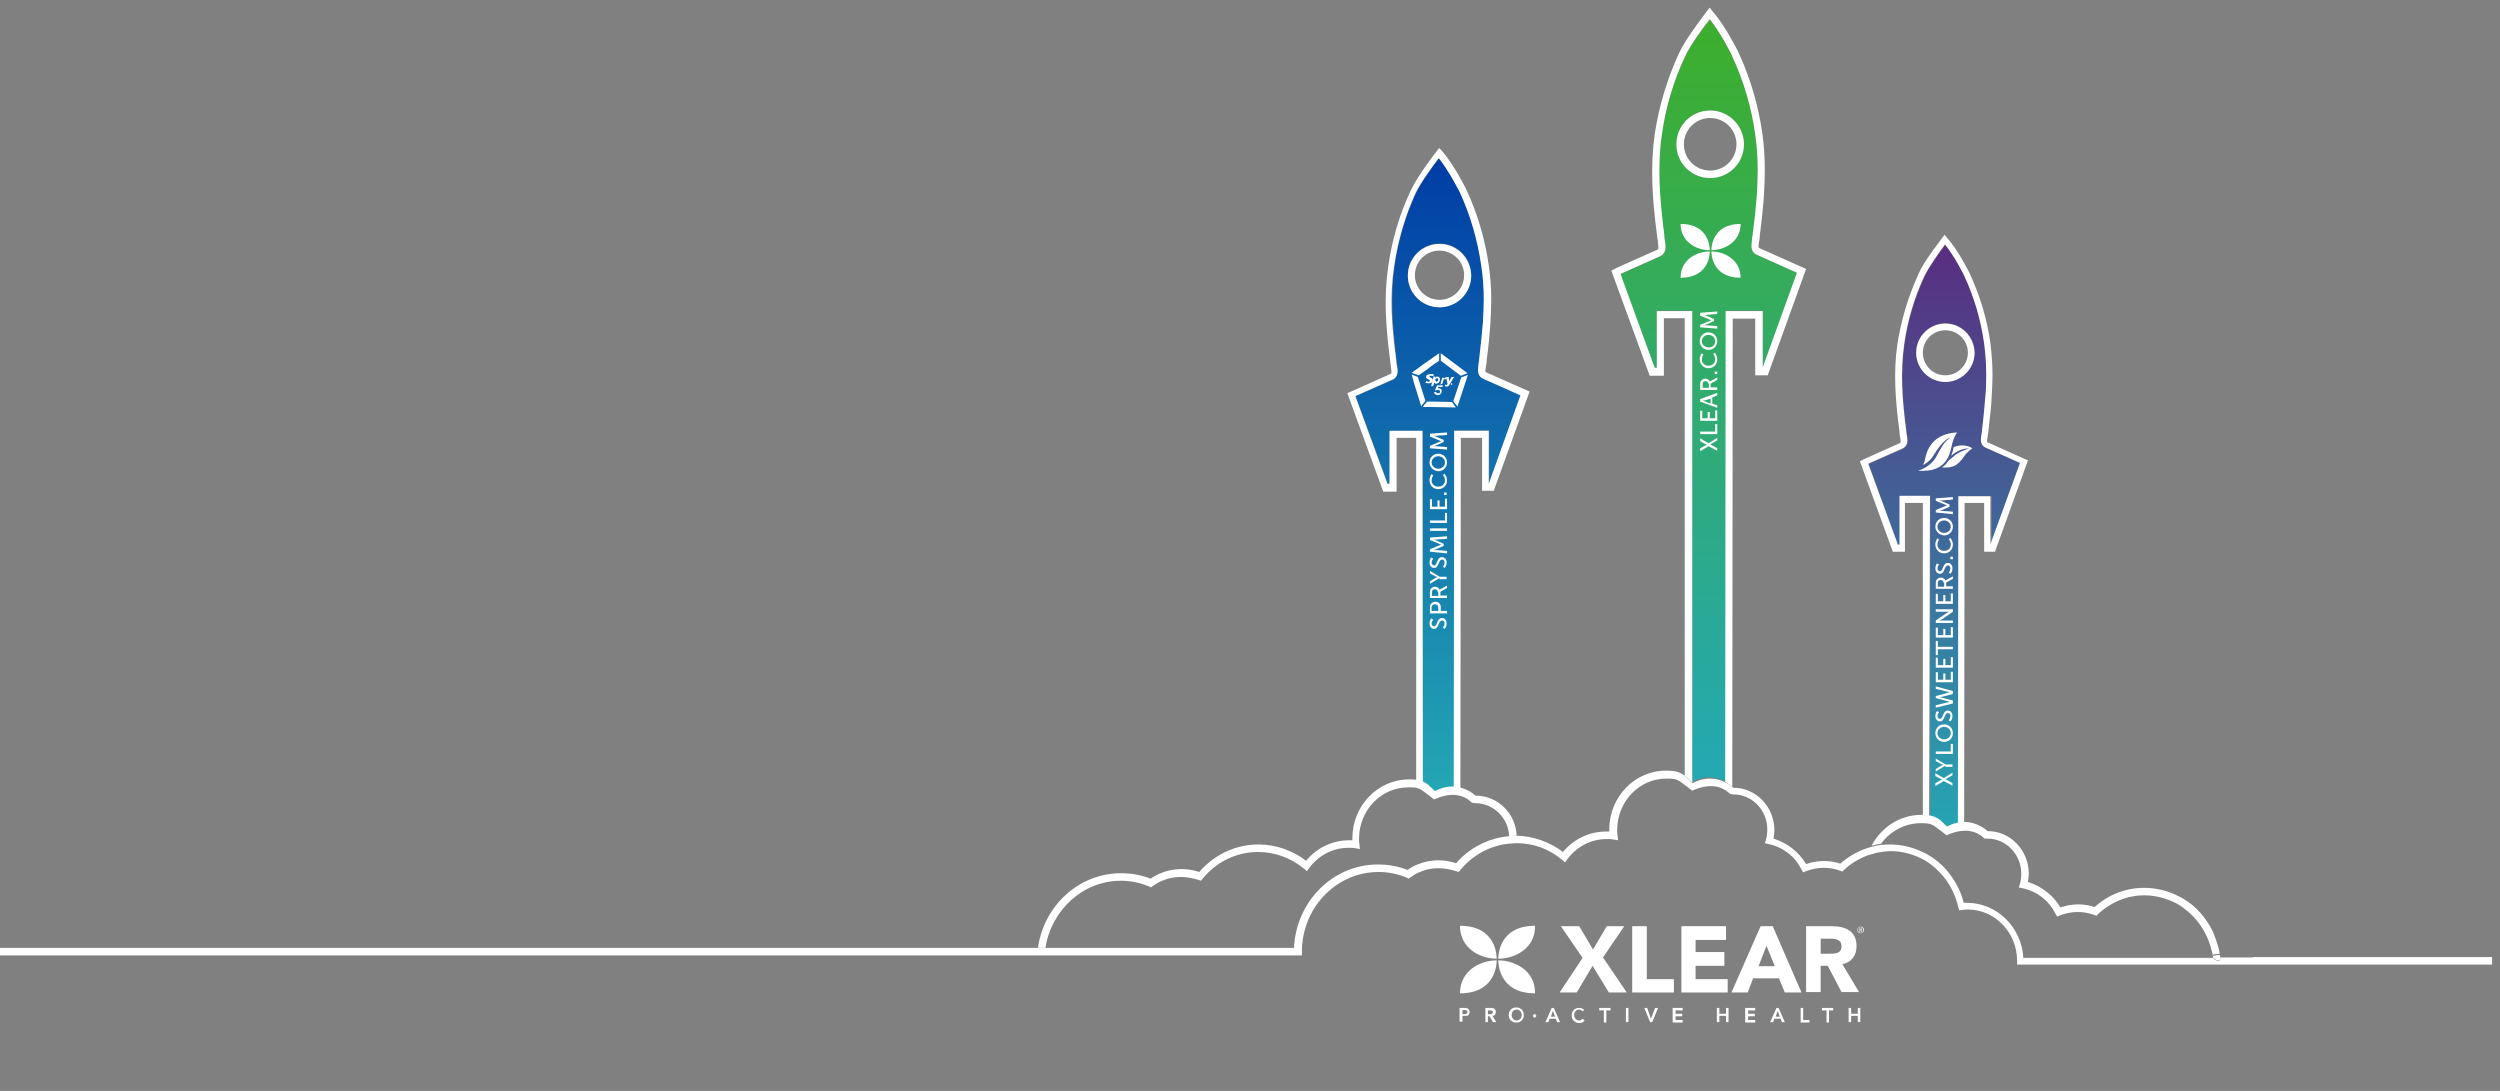 <?xml version="1.0" encoding="UTF-8"?>
<!-- Generator: Adobe Illustrator 27.5.0, SVG Export Plug-In . SVG Version: 6.00 Build 0)  -->
<svg xmlns="http://www.w3.org/2000/svg" xmlns:xlink="http://www.w3.org/1999/xlink" version="1.1" id="Layer_1" x="0px" y="0px" viewBox="0 0 599.5 261.6" style="enable-background:new 0 0 599.5 261.6;" xml:space="preserve">
<rect x="0" y="0" width="599.5" height="261.6" fill="#808080" stroke="none"/>
<style type="text/css">
	.st0{fill:#FFFFFF;}
	.st1{fill:none;}
	.st2{fill:url(#SVGID_1_);}
	.st3{fill:url(#SVGID_00000083078451096784963680000001641311917459220384_);}
	.st4{fill:url(#SVGID_00000103946842099533940160000012436677061015021725_);}
</style>
<path class="st0" d="M414.9,190.4L414.9,190.4C414.9,190.4,414.9,190.4,414.9,190.4L414.9,190.4z"></path>
<line class="st0" x1="405.7" y1="189.6" x2="405.8" y2="187.6"></line>
<g>
	<path class="st1" d="M410.1,28.3c-3.5,0-6.3,2.8-6.3,6.3s2.8,6.3,6.3,6.3s6.3-2.8,6.3-6.3S413.6,28.3,410.1,28.3z"></path>
	<linearGradient id="SVGID_1_" gradientUnits="userSpaceOnUse" x1="409.793" y1="188.276" x2="409.793" y2="4.572">
		<stop offset="0" style="stop-color:#FFFFFF"></stop>
		<stop offset="5.382853e-03" style="stop-color:#24A8B4"></stop>
		<stop offset="1" style="stop-color:#3DAE2B"></stop>
	</linearGradient>
	<path class="st2" d="M421.3,61.2c-1.5-0.7-1.3-2.2-1.2-3.3c0.1-0.5,0.2-1.2,0.2-1.5l0-0.2c0.5-3.7,0.8-6.7,1-9.4   c0.1-2.1,0.2-4,0.2-5.9c0-3-0.2-5.9-0.6-8.6c-0.9-6.6-2.8-13-5.6-18.9c0,0-2.6-5.2-5.3-8.7c-1.4,1.8-4.6,6.2-5.9,8.9   c-2.8,6-4.7,12.4-5.6,18.9c-1.1,7.7-0.6,15.2,0.6,24l0,0.2c0.1,0.3,0.2,1,0.2,1.5c0.1,1,0.3,2.3-0.8,3.1l-0.1,0.1l-9.4,4.2   l-0.4,0.2l8.2,22.5l0.5,0V74.5h8.5l0,113c2.9-1.6,5.7-1.3,8-0.1c0,0,0,0,0,0l0.1-106.1v-6.8h8.9v13.6h0l8.2-22.7L421.3,61.2z    M410.1,42.7c-4.5,0-8.1-3.6-8.1-8.1c0-4.5,3.6-8.1,8.1-8.1c4.5,0,8.1,3.6,8.1,8.1C418.2,39.1,414.6,42.7,410.1,42.7z"></path>
	<path class="st0" d="M410.1,26.5c-4.5,0-8.1,3.6-8.1,8.1c0,4.5,3.6,8.1,8.1,8.1c4.5,0,8.1-3.6,8.1-8.1   C418.2,30.2,414.6,26.5,410.1,26.5z M410.1,40.9c-3.5,0-6.3-2.8-6.3-6.3s2.8-6.3,6.3-6.3s6.3,2.8,6.3,6.3S413.6,40.9,410.1,40.9z"></path>
</g>
<path class="st0" d="M405.8,187.6l0-113h-8.5v13.6l-0.5,0l-8.2-22.5l0.4-0.2l9.4-4.2l0.1-0.1c1.1-0.8,0.9-2.1,0.8-3.1  c-0.1-0.5-0.2-1.2-0.2-1.5l0-0.2c-1.1-8.8-1.7-16.3-0.6-24c0.9-6.6,2.8-13,5.6-18.9c1.2-2.7,4.5-7.1,5.9-8.9  c2.8,3.5,5.3,8.6,5.3,8.7c2.8,6,4.7,12.4,5.6,18.9c0.4,2.8,0.6,5.6,0.6,8.6c0,1.9-0.1,3.8-0.2,5.9c-0.2,2.7-0.5,5.7-1,9.4l0,0.2  c-0.1,0.3-0.2,1-0.2,1.5c-0.1,1-0.4,2.6,1.2,3.3l9.6,4.3l-8.2,22.7h0V74.6h-8.9v6.8l-0.1,106.1c0.6,0.3,1.2,0.8,1.7,1.2c0,0,0,0,0,0  l0.1-107.3v-5h5.4v13.6h3l9.2-25.5l-11.2-5c-0.2-0.1-0.3-0.2-0.1-1.4c0.1-0.5,0.2-1.1,0.2-1.5l0-0.2c0.5-3.8,0.8-6.8,1-9.6  c0.1-2.1,0.2-4.1,0.2-6c0-3.1-0.2-6-0.6-8.9c-1-6.8-2.9-13.3-5.8-19.5c-0.1-0.2-2.8-5.7-5.8-9.3l-0.6-0.7L410,1.8l-0.7,0.9  c-0.5,0.7-5.1,6.6-6.7,10.1c-2.8,6.1-4.8,12.7-5.8,19.4c-1.1,7.9-0.6,15.5,0.6,24.6l0,0.2c0.1,0.3,0.2,0.9,0.2,1.5  c0.1,0.6,0.1,1.1,0,1.3l-10.1,4.5l-0.7,0.4v0l-0.4,0.2l9.2,25.2l3.4,0V76.3h5l0,109.7L405.8,187.6  C405.8,187.6,405.8,187.6,405.8,187.6z"></path>
<g>
	<path class="st1" d="M345.2,60.1c-3.2,0-5.9,2.6-5.9,5.9s2.6,5.9,5.9,5.9c3.2,0,5.9-2.6,5.9-5.9S348.4,60.1,345.2,60.1z"></path>
	
		<linearGradient id="SVGID_00000175300406510056510340000012101868480090609577_" gradientUnits="userSpaceOnUse" x1="344.89" y1="192.829" x2="344.89" y2="37.95">
		<stop offset="0" style="stop-color:#FFFFFF"></stop>
		<stop offset="6.626309e-03" style="stop-color:#24A8B4"></stop>
		<stop offset="1" style="stop-color:#003DA6"></stop>
		<stop offset="1" style="stop-color:#000000"></stop>
	</linearGradient>
	<path style="fill:url(#SVGID_00000175300406510056510340000012101868480090609577_);" d="M355.7,90.8c-1.4-0.6-1.2-2.1-1.1-3.1   c0.1-0.5,0.2-1.1,0.2-1.4l0-0.2c0.4-3.5,0.7-6.3,0.9-8.8c0.1-2,0.2-3.8,0.2-5.5c0-2.8-0.2-5.5-0.6-8.1c-0.9-6.1-2.6-12.1-5.2-17.7   c0,0-2.4-4.8-5-8.1c-1.3,1.7-4.3,5.8-5.5,8.3c-2.6,5.6-4.3,11.5-5.2,17.7c-1,7.2-0.5,14.2,0.5,22.4l0,0.2c0.1,0.3,0.1,0.9,0.2,1.4   c0.1,0.9,0.3,2.1-0.7,2.9l-0.1,0.1l-8.8,3.9l-0.4,0.2l7.7,21l0.5,0v-12.7h7.9l0,85.6c1.3-0.4,2.6,1.5,4,1.5c1.2,0,2.3-2,3.5-1.7   l0.1-79.1v-6.4h8.3V116h0l7.7-21.2L355.7,90.8z M345.2,73.6c-4.2,0-7.6-3.4-7.6-7.6c0-4.2,3.4-7.6,7.6-7.6c4.2,0,7.6,3.4,7.6,7.6   C352.7,70.2,349.3,73.6,345.2,73.6z"></path>
	<path class="st0" d="M345.2,58.5c-4.2,0-7.6,3.4-7.6,7.6c0,4.2,3.4,7.6,7.6,7.6c4.2,0,7.6-3.4,7.6-7.6   C352.7,61.8,349.3,58.5,345.2,58.5z M345.2,71.9c-3.2,0-5.9-2.6-5.9-5.9s2.6-5.9,5.9-5.9c3.2,0,5.9,2.6,5.9,5.9   S348.4,71.9,345.2,71.9z"></path>
</g>
<path class="st0" d="M341.1,103.3h-7.9V116l-0.5,0l-7.7-21l0.4-0.2l8.8-3.9l0.1-0.1c1-0.7,0.9-2,0.7-2.9c-0.1-0.5-0.2-1.1-0.2-1.4  l0-0.2c-1.1-8.2-1.6-15.2-0.5-22.4c0.9-6.1,2.6-12.1,5.2-17.7c1.2-2.5,4.2-6.6,5.5-8.3c2.6,3.3,5,8.1,5,8.1  c2.6,5.6,4.3,11.5,5.2,17.7c0.4,2.6,0.6,5.2,0.6,8.1c0,1.7-0.1,3.6-0.2,5.5c-0.2,2.5-0.5,5.4-0.9,8.8l0,0.2  c-0.1,0.3-0.1,0.9-0.2,1.4c-0.1,1-0.3,2.4,1.1,3.1l9,4L357,116h0v-12.7h-8.3v6.4l-0.1,80.5c0.2,0.1,0.5,0.1,0.7,0.2  c0.3-0.3,0.6-0.7,0.9-1l0.1-79.7V105h5.1v12.7h2.8l8.6-23.8l-10.4-4.6c-0.2-0.1-0.3-0.2-0.1-1.3c0.1-0.5,0.2-1,0.2-1.4l0-0.2  c0.5-3.5,0.7-6.4,0.9-8.9c0.1-2,0.2-3.8,0.2-5.6c0-2.9-0.2-5.6-0.6-8.3c-0.9-6.3-2.7-12.4-5.4-18.2c-0.1-0.2-2.6-5.3-5.4-8.7  l-0.5-0.6l-0.6-0.6l-0.6,0.8c-0.5,0.6-4.7,6.1-6.2,9.4c-2.7,5.7-4.5,11.8-5.4,18.2c-1.1,7.4-0.6,14.5,0.5,22.9l0,0.2  c0.1,0.3,0.1,0.9,0.2,1.4c0.1,0.6,0.1,1,0,1.2l-9.4,4.2l-0.7,0.3v0l-0.4,0.2l8.6,23.6l3.2,0V105h4.7l0,83.5c0.5-0.2,1.1-0.5,1.6-0.6  L341.1,103.3z"></path>
<g>
	<path class="st1" d="M466.5,79.1c-3,0-5.4,2.4-5.4,5.4c0,3,2.4,5.4,5.4,5.4c3,0,5.4-2.4,5.4-5.4C471.9,81.6,469.5,79.1,466.5,79.1z   "></path>
	
		<linearGradient id="SVGID_00000080188852517949129970000003780767799089013937_" gradientUnits="userSpaceOnUse" x1="466.212" y1="203.167" x2="466.212" y2="58.689">
		<stop offset="0" style="stop-color:#FFFFFF"></stop>
		<stop offset="5.382853e-03" style="stop-color:#24A8B4"></stop>
		<stop offset="1" style="stop-color:#592D81"></stop>
		<stop offset="1" style="stop-color:#3DAE2B"></stop>
	</linearGradient>
	<path style="fill:url(#SVGID_00000080188852517949129970000003780767799089013937_);" d="M476.2,107.4c-1.3-0.6-1.1-1.9-1-2.8   c0.1-0.5,0.2-1,0.2-1.3l0-0.2c0.4-3.2,0.7-5.8,0.8-8.1c0.1-1.8,0.2-3.5,0.2-5.1c0-2.6-0.2-5-0.5-7.4c-0.8-5.7-2.4-11.1-4.8-16.3   c0,0-2.2-4.5-4.6-7.5c-1.2,1.6-4,5.4-5,7.7c-2.4,5.1-4,10.6-4.8,16.3c-1,6.7-0.5,13.1,0.5,20.7l0,0.1c0,0.3,0.1,0.8,0.2,1.3   c0.1,0.8,0.3,2-0.7,2.6l-0.1,0.1l-8.1,3.6l-0.4,0.2l7.1,19.4l0.4,0v-11.7h7.3l0,77.2c1.3,0.8,3.1,3.5,4.2,3.4   c1.4-0.2,2.7-1.4,2.7-1.4l0.1-73.2V119h7.7v11.7h0l7.1-19.5L476.2,107.4z M466.5,91.5c-3.8,0-7-3.1-7-7c0-3.8,3.1-7,7-7   c3.8,0,7,3.1,7,7C473.4,88.4,470.3,91.5,466.5,91.5z"></path>
	<path class="st0" d="M466.5,77.6c-3.8,0-7,3.1-7,7c0,3.8,3.1,7,7,7c3.8,0,7-3.1,7-7C473.4,80.7,470.3,77.6,466.5,77.6z M466.5,90   c-3,0-5.4-2.4-5.4-5.4c0-3,2.4-5.4,5.4-5.4c3,0,5.4,2.4,5.4,5.4C471.9,87.5,469.5,90,466.5,90z"></path>
</g>
<path class="st0" d="M462.8,118.9h-7.3v11.7l-0.4,0l-7.1-19.4l0.4-0.2l8.1-3.6l0.1-0.1c0.9-0.7,0.8-1.8,0.7-2.6  c-0.1-0.5-0.2-1-0.2-1.3l0-0.1c-1-7.6-1.4-14-0.5-20.7c0.8-5.7,2.4-11.1,4.8-16.3c1.1-2.3,3.8-6.1,5-7.7c2.4,3,4.6,7.4,4.6,7.5  c2.4,5.1,4,10.6,4.8,16.3c0.3,2.4,0.5,4.8,0.5,7.4c0,1.6,0,3.3-0.2,5.1c-0.2,2.3-0.4,4.9-0.8,8.1l0,0.2c0,0.3-0.1,0.8-0.2,1.3  c-0.1,0.9-0.3,2.2,1,2.8l8.3,3.7l-7.1,19.5h0V119h-7.7v5.9l-0.1,73.6c0.5,1.1,1-1.3,1.3,0c0.1,0,0.1,0.4,0.2,0.4l0.1-74v-4.3h4.7  v11.7h2.6l7.9-21.9l-9.6-4.3c-0.2-0.1-0.3-0.2-0.1-1.2c0.1-0.4,0.1-1,0.2-1.3l0-0.2c0.4-3.2,0.7-5.9,0.8-8.2  c0.1-1.8,0.2-3.5,0.2-5.2c0-2.7-0.2-5.2-0.5-7.7c-0.8-5.8-2.5-11.4-5-16.8c-0.1-0.2-2.4-4.9-5-8l-0.5-0.6l-0.5-0.6l-0.6,0.8  c-0.4,0.6-4.4,5.6-5.7,8.7c-2.4,5.3-4.1,10.9-5,16.7c-1,6.8-0.5,13.4,0.5,21.1l0,0.2c0,0.3,0.1,0.8,0.2,1.3c0.1,0.6,0.1,1,0,1.1  l-8.7,3.9l-0.6,0.3v0l-0.4,0.2l7.9,21.7l2.9,0v-11.7h4.3l0,75.5c0.5,0.3,1,0.5,1.5,0.8L462.8,118.9z"></path>
<g>
	<path class="st0" d="M409.7,107l-2,1.2v-0.7l1.1-0.6c0.2-0.1,0.5-0.3,0.5-0.3v0c0,0-0.3-0.1-0.5-0.2l-1.1-0.6v-0.7l2,1.2l2.1-1.3   v0.6l-1.2,0.7c-0.2,0.1-0.5,0.3-0.5,0.3v0c0,0,0.2,0.1,0.5,0.2l1.2,0.7v0.6L409.7,107z"></path>
	<path class="st0" d="M407.7,104.1v-0.6h3.6v-1.8h0.5v2.4H407.7z"></path>
	<path class="st0" d="M407.7,100.9v-2.4h0.5v1.8h1.3v-1.5h0.5v1.5h1.3v-1.9h0.5v2.5H407.7z"></path>
	<path class="st0" d="M410.6,95.3v1.5l1.2,0.4v0.6l-4.1-1.5v-0.6l4.1-1.5v0.6L410.6,95.3z M408.3,96.1c0,0,0.4,0.1,0.6,0.2l1.3,0.5   v-1.2l-1.3,0.4C408.6,96,408.3,96.1,408.3,96.1L408.3,96.1z"></path>
	<path class="st0" d="M407.7,93.5v-1.2c0-0.4,0-0.6,0.1-0.8c0.2-0.4,0.6-0.7,1.1-0.7c0.5,0,1,0.3,1.1,0.7h0c0,0,0.1,0,0.2-0.1   l1.6-0.9v0.6l-1.6,0.9v0.9h1.6v0.6H407.7z M409.7,92.1c0-0.4-0.3-0.7-0.7-0.7c-0.3,0-0.5,0.1-0.6,0.3c-0.1,0.1-0.1,0.2-0.1,0.6v0.7   h1.5V92.1z"></path>
	<path class="st0" d="M411.2,89.7v-0.6h0.6v0.6H411.2z"></path>
	<path class="st0" d="M407.6,86.2c0-1,0.5-1.5,0.5-1.5l0.4,0.3c0,0-0.4,0.5-0.4,1.2c0,0.9,0.7,1.5,1.6,1.5c0.9,0,1.6-0.6,1.6-1.5   c0-0.8-0.5-1.3-0.5-1.3l0.4-0.3c0,0,0.6,0.6,0.6,1.6c0,1.2-0.9,2.1-2.1,2.1C408.5,88.3,407.6,87.4,407.6,86.2z"></path>
	<path class="st0" d="M407.6,81.8c0-1.2,0.9-2.1,2.1-2.1c1.2,0,2.1,0.9,2.1,2.1c0,1.2-0.9,2.1-2.1,2.1   C408.5,83.9,407.6,83,407.6,81.8z M411.3,81.8c0-0.8-0.7-1.5-1.6-1.5c-0.9,0-1.6,0.7-1.6,1.5s0.7,1.5,1.6,1.5   C410.6,83.4,411.3,82.7,411.3,81.8z"></path>
	<path class="st0" d="M407.7,78.5v-0.6l2.2-0.9c0.2-0.1,0.5-0.2,0.5-0.2v0c0,0-0.3-0.1-0.5-0.2l-2.2-0.9V75l4.1-0.3v0.6l-2.6,0.2   c-0.2,0-0.6,0-0.6,0v0c0,0,0.4,0.1,0.6,0.2l1.8,0.8V77l-1.8,0.8c-0.2,0.1-0.6,0.2-0.6,0.2v0c0,0,0.4,0,0.6,0l2.6,0.2v0.6   L407.7,78.5z"></path>
</g>
<g>
	<path class="st0" d="M346,150.5c0,0,0.4-0.4,0.4-1c0-0.4-0.2-0.7-0.6-0.7c-0.9,0-0.7,2-1.9,2c-0.6,0-1.1-0.5-1.1-1.3   c0-0.8,0.4-1.2,0.4-1.2l0.5,0.3c0,0-0.4,0.4-0.4,0.9c0,0.4,0.3,0.7,0.6,0.7c0.8,0,0.6-2,1.9-2c0.6,0,1.1,0.5,1.1,1.3   c0,0.9-0.5,1.3-0.5,1.3L346,150.5z"></path>
	<path class="st0" d="M342.9,147.1v-1.5c0-0.7,0.5-1.3,1.3-1.3c0.8,0,1.3,0.5,1.3,1.3v0.9h1.5v0.6H342.9z M344.9,145.7   c0-0.5-0.3-0.8-0.8-0.8s-0.8,0.3-0.8,0.8v0.8h1.6V145.7z"></path>
	<path class="st0" d="M342.9,143.4v-1.2c0-0.4,0-0.6,0.1-0.8c0.2-0.4,0.6-0.7,1.1-0.7c0.5,0,1,0.3,1.1,0.7h0c0,0,0.1,0,0.2-0.1   l1.6-0.9v0.6l-1.6,0.9v0.9h1.6v0.6H342.9z M344.8,142c0-0.4-0.3-0.7-0.7-0.7c-0.3,0-0.5,0.1-0.6,0.3c-0.1,0.1-0.1,0.2-0.1,0.6v0.7   h1.5V142z"></path>
	<path class="st0" d="M345.2,138.6l-2.3,1.4v-0.6l1.3-0.8c0.2-0.1,0.5-0.2,0.5-0.2v0c0,0-0.3-0.1-0.5-0.2l-1.3-0.7v-0.6l2.3,1.4h1.7   v0.6H345.2z"></path>
	<path class="st0" d="M346,135.9c0,0,0.4-0.4,0.4-1c0-0.4-0.2-0.7-0.6-0.7c-0.9,0-0.7,2-1.9,2c-0.6,0-1.1-0.5-1.1-1.3   c0-0.8,0.4-1.2,0.4-1.2l0.5,0.3c0,0-0.4,0.4-0.4,0.9c0,0.4,0.3,0.7,0.6,0.7c0.8,0,0.6-2,1.9-2c0.6,0,1.1,0.5,1.1,1.3   c0,0.9-0.5,1.3-0.5,1.3L346,135.9z"></path>
	<path class="st0" d="M342.9,132.3v-0.6l2.2-0.9c0.2-0.1,0.5-0.2,0.5-0.2v0c0,0-0.3-0.1-0.5-0.2l-2.2-0.9v-0.6l4.1-0.3v0.6l-2.6,0.2   c-0.2,0-0.6,0-0.6,0v0c0,0,0.4,0.1,0.6,0.2l1.8,0.8v0.5l-1.8,0.8c-0.2,0.1-0.6,0.2-0.6,0.2v0c0,0,0.4,0,0.6,0l2.6,0.2v0.6   L342.9,132.3z"></path>
	<path class="st0" d="M342.9,127.3v-0.6h4.1v0.6H342.9z"></path>
	<path class="st0" d="M342.9,125.4v-0.6h3.6V123h0.5v2.4H342.9z"></path>
	<path class="st0" d="M342.9,122.1v-2.4h0.5v1.8h1.3v-1.5h0.5v1.5h1.3v-1.9h0.5v2.5H342.9z"></path>
	<path class="st0" d="M346.3,118.7v-0.6h0.6v0.6H346.3z"></path>
	<path class="st0" d="M342.8,115.2c0-1,0.5-1.5,0.5-1.5l0.4,0.3c0,0-0.4,0.5-0.4,1.2c0,0.9,0.7,1.5,1.6,1.5c0.9,0,1.6-0.6,1.6-1.5   c0-0.8-0.5-1.3-0.5-1.3l0.4-0.3c0,0,0.6,0.6,0.6,1.6c0,1.2-0.9,2.1-2.1,2.1C343.7,117.3,342.8,116.4,342.8,115.2z"></path>
	<path class="st0" d="M342.8,110.9c0-1.2,0.9-2.1,2.1-2.1c1.2,0,2.1,0.9,2.1,2.1c0,1.2-0.9,2.1-2.1,2.1   C343.7,112.9,342.8,112,342.8,110.9z M346.5,110.9c0-0.8-0.7-1.5-1.6-1.5c-0.9,0-1.6,0.7-1.6,1.5c0,0.8,0.7,1.5,1.6,1.5   C345.8,112.4,346.5,111.7,346.5,110.9z"></path>
	<path class="st0" d="M342.9,107.5v-0.6l2.2-0.9c0.2-0.1,0.5-0.2,0.5-0.2v0c0,0-0.3-0.1-0.5-0.2l-2.2-0.9V104l4.1-0.3v0.6l-2.6,0.2   c-0.2,0-0.6,0-0.6,0v0c0,0,0.4,0.1,0.6,0.2l1.8,0.8v0.5l-1.8,0.8c-0.2,0.1-0.6,0.2-0.6,0.2v0c0,0,0.4,0,0.6,0l2.6,0.2v0.6   L342.9,107.5z"></path>
</g>
<g>
	<path class="st0" d="M466.1,187.3l-2,1.2v-0.7l1.1-0.6c0.2-0.1,0.5-0.3,0.5-0.3v0c0,0-0.3-0.1-0.5-0.2l-1.1-0.6v-0.7l2,1.2l2.1-1.3   v0.6l-1.2,0.7c-0.2,0.1-0.5,0.3-0.5,0.3v0c0,0,0.2,0.1,0.5,0.2l1.2,0.7v0.6L466.1,187.3z"></path>
	<path class="st0" d="M466.5,183.6l-2.3,1.4v-0.6l1.3-0.8c0.2-0.1,0.5-0.2,0.5-0.2v0c0,0-0.3-0.1-0.5-0.2l-1.3-0.7v-0.6l2.3,1.4h1.7   v0.6H466.5z"></path>
	<path class="st0" d="M464.2,180.8v-0.6h3.6v-1.8h0.5v2.4H464.2z"></path>
	<path class="st0" d="M464.1,175.8c0-1.2,0.9-2.1,2.1-2.1c1.2,0,2.1,0.9,2.1,2.1s-0.9,2.1-2.1,2.1C465,177.9,464.1,177,464.1,175.8z    M467.8,175.8c0-0.8-0.7-1.5-1.6-1.5c-0.9,0-1.6,0.7-1.6,1.5c0,0.8,0.7,1.5,1.6,1.5C467.1,177.3,467.8,176.6,467.8,175.8z"></path>
	<path class="st0" d="M467.3,172.7c0,0,0.4-0.4,0.4-1c0-0.4-0.2-0.7-0.6-0.7c-0.9,0-0.7,2-1.9,2c-0.6,0-1.1-0.5-1.1-1.3   c0-0.8,0.4-1.2,0.4-1.2l0.5,0.3c0,0-0.4,0.4-0.4,0.9c0,0.4,0.3,0.7,0.6,0.7c0.8,0,0.6-2,1.9-2c0.6,0,1.1,0.5,1.1,1.3   c0,0.9-0.5,1.3-0.5,1.3L467.3,172.7z"></path>
	<path class="st0" d="M464.2,166.9l3-0.8c0.2-0.1,0.4-0.1,0.4-0.1v0c0,0-0.2,0-0.4-0.1l-3-0.7v-0.6l4.1,1.1v0.7l-2.6,0.7   c-0.3,0.1-0.6,0.1-0.6,0.1v0c0,0,0.3,0.1,0.6,0.1l2.6,0.7v0.7l-4.1,1v-0.6l3-0.7c0.2-0.1,0.4-0.1,0.4-0.1v0c0,0-0.2,0-0.4-0.1   l-3-0.8V166.9z"></path>
	<path class="st0" d="M464.2,163.6v-2.4h0.5v1.8h1.3v-1.5h0.5v1.5h1.3v-1.9h0.5v2.5H464.2z"></path>
	<path class="st0" d="M464.2,160.1v-2.4h0.5v1.8h1.3V158h0.5v1.5h1.3v-1.9h0.5v2.5H464.2z"></path>
	<path class="st0" d="M464.7,155.7v1.4h-0.5v-3.4h0.5v1.4h3.6v0.6H464.7z"></path>
	<path class="st0" d="M464.2,152.9v-2.4h0.5v1.8h1.3v-1.5h0.5v1.5h1.3v-1.9h0.5v2.5H464.2z"></path>
	<path class="st0" d="M464.2,149.4v-0.6l2.6-1.8c0.2-0.1,0.6-0.3,0.6-0.3v0c0,0-0.4,0-0.6,0h-2.6v-0.6h4.1v0.6l-2.6,1.8   c-0.2,0.1-0.6,0.3-0.6,0.3v0c0,0,0.4,0,0.6,0h2.6v0.6H464.2z"></path>
	<path class="st0" d="M464.2,144.8v-2.4h0.5v1.8h1.3v-1.5h0.5v1.5h1.3v-1.9h0.5v2.5H464.2z"></path>
	<path class="st0" d="M464.2,141.2V140c0-0.4,0-0.6,0.1-0.8c0.2-0.4,0.6-0.7,1.1-0.7c0.5,0,1,0.3,1.1,0.7h0c0,0,0.1,0,0.2-0.1   l1.6-0.9v0.6l-1.6,0.9v0.9h1.6v0.6H464.2z M466.1,139.8c0-0.4-0.3-0.7-0.7-0.7c-0.3,0-0.5,0.1-0.6,0.3c-0.1,0.1-0.1,0.2-0.1,0.6   v0.7h1.5V139.8z"></path>
	<path class="st0" d="M467.3,137.3c0,0,0.4-0.4,0.4-1c0-0.4-0.2-0.7-0.6-0.7c-0.9,0-0.7,2-1.9,2c-0.6,0-1.1-0.5-1.1-1.3   c0-0.8,0.4-1.2,0.4-1.2l0.5,0.3c0,0-0.4,0.4-0.4,0.9c0,0.4,0.3,0.7,0.6,0.7c0.8,0,0.6-2,1.9-2c0.6,0,1.1,0.5,1.1,1.3   c0,0.9-0.5,1.3-0.5,1.3L467.3,137.3z"></path>
	<path class="st0" d="M467.7,134.1v-0.6h0.6v0.6H467.7z"></path>
	<path class="st0" d="M464.1,130.6c0-1,0.5-1.5,0.5-1.5l0.4,0.3c0,0-0.4,0.5-0.4,1.2c0,0.9,0.7,1.5,1.6,1.5c0.9,0,1.6-0.6,1.6-1.5   c0-0.8-0.5-1.3-0.5-1.3l0.4-0.3c0,0,0.6,0.6,0.6,1.6c0,1.2-0.9,2.1-2.1,2.1C465,132.7,464.1,131.8,464.1,130.6z"></path>
	<path class="st0" d="M464.1,126.3c0-1.2,0.9-2.1,2.1-2.1c1.2,0,2.1,0.9,2.1,2.1c0,1.2-0.9,2.1-2.1,2.1   C465,128.3,464.1,127.4,464.1,126.3z M467.8,126.3c0-0.8-0.7-1.5-1.6-1.5c-0.9,0-1.6,0.7-1.6,1.5s0.7,1.5,1.6,1.5   C467.1,127.8,467.8,127.1,467.8,126.3z"></path>
	<path class="st0" d="M464.2,122.9v-0.6l2.2-0.9c0.2-0.1,0.5-0.2,0.5-0.2v0c0,0-0.3-0.1-0.5-0.2l-2.2-0.9v-0.6l4.1-0.3v0.6l-2.6,0.2   c-0.2,0-0.6,0-0.6,0v0c0,0,0.4,0.1,0.6,0.2l1.8,0.8v0.5l-1.8,0.8c-0.2,0.1-0.6,0.2-0.6,0.2v0c0,0,0.4,0,0.6,0l2.6,0.2v0.6   L464.2,122.9z"></path>
</g>
<path class="st1" d="M476.2,201.2c-0.1,0-0.2,0-0.2,0c0,0,0,0,0,0C476,201.2,476.1,201.2,476.2,201.2z"></path>
<path class="st1" d="M502.3,219.6c-2.6-1-5.6-0.9-8.2,0.1l0,0C496.7,218.7,499.6,218.6,502.3,219.6z"></path>
<path class="st1" d="M353.9,192.6c-0.3,0-0.5,0-0.7-0.1c0,0,0,0-0.1,0l-0.7-0.6c-0.1-0.1-0.3-0.2-0.4-0.3c-2.2-1.4-4.9-1.2-7.3-0.2  l-0.7,0.3l-1.7-1.3c-1.8-1.4-2.1-1.6-4.5-1.6c-6.5,0-11.8,5.5-11.8,12.3c0,0.4,0,0.9,0.1,1.4l0.1,1.1l-1.1-0.2  c-0.5-0.1-1.1-0.1-1.6-0.1c-3.8,0-7.2,1.8-9.5,4.9l-0.5,0.7l-0.7-0.6c-3.1-2.6-6.9-4-11-4c-5.1,0-10,2.3-13.3,6.4c0,0,0,0,0,0  l-0.4,0.5l-0.6-0.2c-0.2-0.1-0.4-0.2-0.7-0.2c-1.1-0.4-2.3-0.5-3.5-0.5c-1.4,0-2.7,0.3-4,0.7c-0.2,0.1-0.4,0.1-0.5,0.2  c-0.8,0.4-1.6,0.8-2.3,1.3l-0.4,0.3l-0.4-0.2c-2.2-0.9-4.5-1.4-6.8-1.4c-9.1,0-16.7,7-18.1,16.1h59.7c0.5-11.1,9.3-20,20.1-20  c2.4,0,4.8,0.4,7.1,1.3c0.6-0.4,1.2-0.8,1.9-1.1c0.5-0.2,1.1-0.5,1.6-0.6c1.3-0.4,2.6-0.6,4-0.6c1.2,0,2.3,0.2,3.5,0.5  c0.2,0.1,0.5,0.1,0.7,0.2c0.3-0.3,0.6-0.7,0.9-1c3.2-3.2,7.4-5.2,11.8-5.5C361.8,196.1,358.3,192.6,353.9,192.6z"></path>
<path class="st0" d="M353.9,190.8c0,0-0.1,0-0.1,0c0,0,0,0,0,0c-0.5-0.5-1.1-0.9-1.7-1.2c0,0,0,0,0,0c-2.2-1.2-5-1.5-8,0.1  c0,0,0,0,0,0l-1.7-1.6l0,0c-1.3-0.9-2.2-1.2-4.5-1.2c-7.5,0-13.6,6.3-13.6,14.1c0,0.2,0,0.3,0,0.5c-0.3,0-0.5,0-0.8,0  c-4,0-7.7,1.8-10.3,4.9c-3.3-2.5-7.3-3.9-11.4-3.9c-5,0-9.7,2-13.3,5.6c-0.3,0.3-0.6,0.6-0.9,1c-0.2-0.1-0.5-0.1-0.7-0.2  c-1.1-0.3-2.3-0.5-3.5-0.5c-1.4,0-2.7,0.2-4,0.6c-0.6,0.2-1.1,0.4-1.6,0.6c-0.6,0.3-1.3,0.7-1.9,1.1c-2.3-0.9-4.6-1.3-7.1-1.3  c-10.1,0-18.5,7.8-19.9,17.9h1.8c1.4-9.1,9-16.1,18.1-16.1c2.4,0,4.7,0.5,6.8,1.4l0.4,0.2l0.4-0.3c0.7-0.5,1.5-1,2.3-1.3  c0.2-0.1,0.4-0.1,0.5-0.2c1.3-0.5,2.6-0.7,4-0.7c1.2,0,2.3,0.2,3.5,0.5c0.2,0.1,0.4,0.1,0.7,0.2l0.6,0.2l0.4-0.5c0,0,0,0,0,0  c3.3-4.1,8.2-6.4,13.3-6.4c4,0,7.8,1.4,11,4l0.7,0.6l0.5-0.7c2.3-3.1,5.7-4.9,9.5-4.9c0.5,0,1.1,0,1.6,0.1l1.1,0.2l-0.1-1.1  c-0.1-0.5-0.1-0.9-0.1-1.4c0-6.8,5.3-12.3,11.8-12.3c2.4,0,2.7,0.2,4.5,1.6l1.7,1.3l0.7-0.3c2.5-1,5.1-1.2,7.3,0.2  c0.1,0.1,0.3,0.2,0.4,0.3l0.7,0.6c0,0,0,0,0.1,0c0.2,0,0.4,0.1,0.7,0.1c4.3,0,7.9,3.5,8.1,7.9c0.5,0,1-0.1,1.5-0.1  c0.1,0,0.2,0,0.3,0C363.5,195.1,359.2,190.8,353.9,190.8z"></path>
<path class="st1" d="M530.2,227.3c-1.1-3.8-3.4-7.1-6.4-9.2c-0.5-0.3-1-0.7-1.5-1c-2.4-1.4-5.1-2.1-8-2.1c-4.1,0-8.1,1.6-11.1,4.5  l-0.4,0.4l-0.5-0.2c-2.6-1-5.6-0.9-8.2,0.1l-0.7,0.3l-0.4-0.7c-1.7-3.1-4.6-5.3-7.9-6.1l-0.9-0.2l0.3-0.9c0.2-0.8,0.3-1.6,0.3-2.4  c0-4.6-3.6-8.4-8.1-8.4c-0.1,0-0.3,0-0.4,0c0,0-0.1,0-0.1,0c-0.1,0-0.1,0-0.2,0c0,0,0,0,0,0c0,0,0,0,0,0c0,0,0,0,0,0l-0.7-0.6  c-0.1-0.1-0.3-0.2-0.4-0.3c-2.2-1.4-4.9-1.2-7.3-0.2l-0.7,0.3l-1.7-1.3c-1.8-1.4-2.1-1.6-4.5-1.6c-4,0-7.5,2-9.6,5.1  c0.7-0.1,1.5-0.1,2.2-0.1c2.9,0,5.6,0.7,8,1.9c0.5,0.3,1,0.5,1.5,0.8c2.9,1.8,5.3,4.5,6.9,7.7c0.5,1.1,1,2.3,1.3,3.6  c0.1,0,0.1,0,0.2,0c0.2,0,0.4,0,0.6,0c7.2,0,13.1,5.8,13.5,13.2h45.5l-0.2-1.2C530.4,228,530.3,227.7,530.2,227.3z"></path>
<path class="st1" d="M536.4,229.6c-1.2-0.4-2.4-0.6-3.7-0.6c-0.1,0-0.3,0-0.4,0c0,0.2,0.1,0.4,0.1,0.6H536.4z"></path>
<path class="st0" d="M460.6,197.4c2.4,0,2.7,0.2,4.5,1.6l1.7,1.3l0.7-0.3c2.5-1,5.1-1.2,7.3,0.2c0.1,0.1,0.3,0.2,0.4,0.3l0.7,0.6  c0,0,0,0,0,0c0.1,0,0.2,0,0.2,0c0,0,0.1,0,0.1,0c0.1,0,0.3,0,0.4,0c4.5,0,8.1,3.8,8.1,8.4c0,0.8-0.1,1.7-0.3,2.4l-0.3,0.9l0.9,0.2  c3.4,0.7,6.3,2.9,7.9,6.1l0.4,0.7l0.7-0.3c0,0,0,0,0,0l0,0c2.6-1,5.5-1.1,8.2-0.1l0.5,0.2l0.4-0.4c3.1-2.9,7-4.5,11.1-4.5  c2.9,0,5.6,0.8,8,2.1c0.5,0.3,1,0.6,1.5,1c3,2.2,5.3,5.4,6.4,9.2c0.1,0.4,0.2,0.7,0.3,1.1l0.2,0.8l0.8-0.1c0.3,0,0.6-0.1,0.9-0.1  c-0.1-0.7-0.3-1.4-0.4-1.8c-0.2-0.6-0.8-2.5-1.3-3.6c-1.6-3.2-3.9-5.9-6.9-7.7c-0.5-0.3-1-0.6-1.5-0.8c-2.4-1.2-5.2-1.9-8-1.9  c-4.4,0-8.6,1.6-11.9,4.6c-2.7-0.9-5.6-0.8-8.2,0.1c-1.8-3-4.6-5.1-7.8-6.1c0.1-0.7,0.2-1.4,0.2-2c0-5.6-4.4-10.2-9.8-10.2  c0,0-0.1,0-0.1,0c0,0,0,0,0,0c-0.5-0.5-1.1-0.9-1.7-1.2c0,0,0,0,0,0c-2.2-1.2-5-1.5-8,0.1v0l-1.7-1.6l0,0c-1.3-0.9-2.2-1.2-4.5-1.2  c-5.1,0-9.6,3-11.9,7.4c0.8-0.2,1.5-0.4,2.3-0.5C453.2,199.4,456.7,197.4,460.6,197.4z"></path>
<path class="st0" d="M530.7,229.2l-0.2-0.8l0.2,1.2h1.7c0-0.2,0-0.4-0.1-0.6c-0.3,0-0.6,0-0.9,0.1L530.7,229.2z"></path>
<polygon class="st0" points="494.1,219.7 493.4,220 494.1,219.7 "></polygon>
<path class="st0" d="M475.9,201.2C475.9,201.2,475.9,201.2,475.9,201.2C475.9,201.2,475.9,201.2,475.9,201.2  C475.9,201.2,475.9,201.2,475.9,201.2z"></path>
<path class="st0" d="M540.3,229.6h-3.9h-4c0,0.2,0,0.3,0,0.4c-0.3,1-1.7-0.2-1.7-0.2l0-0.1h-45.5c-0.4-7.4-6.4-13.2-13.5-13.2  c-0.2,0-0.4,0-0.6,0c-0.1,0-0.1,0-0.2,0c-0.3-1.3-0.8-2.5-1.3-3.6c-1.6-3.2-3.9-5.9-6.9-7.7c-0.5-0.3-1-0.6-1.5-0.8  c-2.4-1.2-5.2-1.9-8-1.9c-0.7,0-1.5,0.1-2.2,0.1c-0.8,0.1-1.6,0.3-2.3,0.5c-2.7,0.7-5.2,2.1-7.4,4c-2.7-0.9-5.6-0.8-8.2,0.1  c-1.8-3-4.6-5.1-7.8-6.1c0.1-0.7,0.2-1.4,0.2-2c0-5.6-4.4-10.2-9.8-10.2c0,0-0.1,0-0.1,0c0,0,0,0,0,0c-0.5-0.5-1.1-0.9-1.7-1.2  c0,0,0,0,0,0c-2.2-1.2-5-1.5-8,0.1v0L404,186l0,0c-1.3-0.9-2.2-1.2-4.5-1.2c-7.5,0-13.6,6.3-13.6,14.1c0,0.2,0,0.3,0,0.5  c-0.3,0-0.5,0-0.8,0c-4,0-7.7,1.8-10.3,4.9c-3.2-2.4-7.1-3.8-11.1-3.9c-0.1,0-0.2,0-0.3,0c-0.5,0-1,0-1.5,0.1  c-4.4,0.4-8.6,2.3-11.8,5.5c-0.3,0.3-0.6,0.6-0.9,1c-0.2-0.1-0.5-0.1-0.7-0.2c-1.1-0.3-2.3-0.5-3.5-0.5c-1.4,0-2.7,0.2-4,0.6  c-0.6,0.2-1.1,0.4-1.6,0.6c-0.6,0.3-1.3,0.7-1.9,1.1c-2.3-0.9-4.6-1.3-7.1-1.3c-10.8,0-19.6,8.9-20.1,20h-59.7H249H0v1.8h248.9h1.7  h61.6v-0.9c0-10.5,8.2-19.1,18.4-19.1c2.4,0,4.7,0.5,6.8,1.4l0.4,0.2l0.4-0.3c0.7-0.5,1.5-1,2.3-1.3c0.2-0.1,0.4-0.1,0.5-0.2  c1.3-0.5,2.6-0.7,4-0.7c1.2,0,2.3,0.2,3.5,0.5c0.2,0.1,0.4,0.1,0.7,0.2l0.6,0.2l0.4-0.5c0,0,0,0,0,0c3-3.6,7.2-5.9,11.8-6.3  c0.5,0,1-0.1,1.6-0.1c0.1,0,0.1,0,0.2,0c4,0,7.7,1.4,10.8,4l0.7,0.6l0.5-0.7c2.3-3.1,5.7-4.9,9.5-4.9c0.5,0,1.1,0,1.6,0.1l1.1,0.2  l-0.1-1.1c-0.1-0.5-0.1-0.9-0.1-1.4c0-6.8,5.3-12.3,11.8-12.3c2.4,0,2.7,0.2,4.5,1.6l1.7,1.3l0.7-0.3c2.5-1,5.1-1.2,7.3,0.2  c0.1,0.1,0.3,0.2,0.4,0.3l0.7,0.6c0,0,0,0,0.1,0c0.2,0,0.4,0.1,0.7,0.1c4.5,0,8.1,3.8,8.1,8.4c0,0.8-0.1,1.7-0.3,2.4l-0.3,0.9  l0.9,0.2c3.4,0.7,6.3,2.9,7.9,6.1l0.4,0.7l0.7-0.3c2.6-1,5.5-1.1,8.2-0.1l0.5,0.2l0.4-0.4c1.7-1.6,3.6-2.7,5.7-3.5  c0.7-0.2,1.4-0.4,2.1-0.6c1.1-0.2,2.2-0.4,3.4-0.4c2.9,0,5.6,0.8,8,2.1c0.5,0.3,1,0.6,1.5,1c3,2.2,5.3,5.4,6.4,9.2  c0.1,0.4,0.2,0.7,0.3,1.1l0.2,0.8l0.8-0.1c0.4-0.1,0.9-0.1,1.3-0.1c6.5,0,11.8,5.5,11.8,12.3v0.9h56.2h2.6h55.1v-1.8H540.3z"></path>
<path class="st0" d="M530.7,229.7c0,0,1.4,1.2,1.7,0.2c0-0.1,0-0.2,0-0.4h-1.7L530.7,229.7z"></path>
<g>
	<g>
		<g>
			<g>
				<path class="st0" d="M350,241.7h1.1c0.2,0,0.3,0,0.5,0c0.2,0,0.3,0.1,0.4,0.2c0.1,0.1,0.2,0.2,0.3,0.3c0.1,0.1,0.1,0.3,0.1,0.5      c0,0.2,0,0.4-0.1,0.5c-0.1,0.1-0.2,0.2-0.3,0.3c-0.1,0.1-0.3,0.1-0.4,0.1c-0.2,0-0.3,0-0.5,0h-0.4v1.4H350V241.7z M351,243.2      c0.1,0,0.2,0,0.3,0c0.1,0,0.2,0,0.3-0.1c0.1,0,0.1-0.1,0.2-0.1c0-0.1,0.1-0.2,0.1-0.3c0-0.1,0-0.2-0.1-0.3      c0-0.1-0.1-0.1-0.2-0.1c-0.1,0-0.1-0.1-0.2-0.1c-0.1,0-0.2,0-0.3,0h-0.4v1H351z"></path>
			</g>
			<g>
				<path class="st0" d="M356.2,241.7h1.2c0.2,0,0.3,0,0.5,0c0.2,0,0.3,0.1,0.4,0.2c0.1,0.1,0.2,0.2,0.3,0.3      c0.1,0.1,0.1,0.3,0.1,0.5c0,0.2-0.1,0.5-0.2,0.6c-0.1,0.2-0.3,0.3-0.6,0.3l0.9,1.5H358l-0.8-1.4h-0.4v1.4h-0.6V241.7z       M357.2,243.2c0.1,0,0.2,0,0.3,0c0.1,0,0.2,0,0.2-0.1c0.1,0,0.1-0.1,0.2-0.1c0-0.1,0.1-0.2,0.1-0.3c0-0.1,0-0.2-0.1-0.2      c0-0.1-0.1-0.1-0.2-0.1c-0.1,0-0.1-0.1-0.2-0.1c-0.1,0-0.2,0-0.2,0h-0.5v0.9H357.2z"></path>
			</g>
			<g>
				<path class="st0" d="M361.8,243.4c0-0.3,0-0.5,0.1-0.7c0.1-0.2,0.2-0.4,0.4-0.6c0.2-0.2,0.3-0.3,0.6-0.4      c0.2-0.1,0.5-0.1,0.7-0.1c0.3,0,0.5,0,0.7,0.1c0.2,0.1,0.4,0.2,0.6,0.4c0.2,0.2,0.3,0.3,0.4,0.6c0.1,0.2,0.1,0.5,0.1,0.7      c0,0.3,0,0.5-0.1,0.7c-0.1,0.2-0.2,0.4-0.4,0.6c-0.2,0.2-0.4,0.3-0.6,0.4c-0.2,0.1-0.5,0.1-0.7,0.1c-0.3,0-0.5,0-0.7-0.1      c-0.2-0.1-0.4-0.2-0.6-0.4c-0.2-0.2-0.3-0.3-0.4-0.6C361.9,243.9,361.8,243.7,361.8,243.4z M362.5,243.4c0,0.2,0,0.4,0.1,0.5      c0.1,0.2,0.1,0.3,0.2,0.4c0.1,0.1,0.2,0.2,0.4,0.3c0.1,0.1,0.3,0.1,0.5,0.1s0.3,0,0.5-0.1c0.1-0.1,0.3-0.2,0.4-0.3      c0.1-0.1,0.2-0.2,0.2-0.4c0.1-0.2,0.1-0.3,0.1-0.5c0-0.2,0-0.3-0.1-0.5c-0.1-0.1-0.1-0.3-0.2-0.4c-0.1-0.1-0.2-0.2-0.4-0.3      c-0.1-0.1-0.3-0.1-0.5-0.1s-0.3,0-0.5,0.1c-0.1,0.1-0.3,0.1-0.4,0.3c-0.1,0.1-0.2,0.2-0.2,0.4      C362.5,243.1,362.5,243.2,362.5,243.4z"></path>
			</g>
			<path class="st0" d="M372.1,241.7h0.5l1.5,3.4h-0.7l-0.3-0.8h-1.5l-0.3,0.8h-0.7L372.1,241.7z M372.9,243.8l-0.5-1.4l-0.5,1.4     H372.9z"></path>
			<path class="st0" d="M379.5,242.5c-0.1-0.1-0.2-0.2-0.4-0.3c-0.1,0-0.2-0.1-0.4-0.1c-0.2,0-0.3,0-0.5,0.1     c-0.1,0.1-0.3,0.1-0.4,0.3c-0.1,0.1-0.2,0.2-0.2,0.4c-0.1,0.1-0.1,0.3-0.1,0.5c0,0.2,0,0.4,0.1,0.5c0.1,0.2,0.1,0.3,0.2,0.4     c0.1,0.1,0.2,0.2,0.4,0.3c0.1,0.1,0.3,0.1,0.5,0.1c0.1,0,0.3,0,0.4-0.1c0.1-0.1,0.3-0.2,0.4-0.3l0.5,0.4     c-0.2,0.2-0.3,0.4-0.6,0.5s-0.5,0.1-0.7,0.1c-0.3,0-0.5,0-0.7-0.1c-0.2-0.1-0.4-0.2-0.6-0.4c-0.2-0.2-0.3-0.3-0.4-0.6     c-0.1-0.2-0.1-0.5-0.1-0.7c0-0.3,0-0.5,0.1-0.7c0.1-0.2,0.2-0.4,0.4-0.6c0.2-0.2,0.3-0.3,0.6-0.4c0.2-0.1,0.5-0.1,0.7-0.1     c0.2,0,0.4,0,0.6,0.1c0.2,0.1,0.4,0.2,0.6,0.4L379.5,242.5z"></path>
			<path class="st0" d="M384.5,242.3h-1v-0.6h2.7v0.6h-1v2.9h-0.6V242.3z"></path>
			<path class="st0" d="M389.9,241.7h0.6v3.4h-0.6V241.7z"></path>
			<path class="st0" d="M394.3,241.7h0.7l0.9,2.6l1-2.6h0.7l-1.4,3.4h-0.5L394.3,241.7z"></path>
			<path class="st0" d="M401.2,241.7h2.3v0.6h-1.7v0.8h1.6v0.6h-1.6v0.9h1.7v0.6h-2.4V241.7z"></path>
			<path class="st0" d="M411.7,241.7h0.6v1.4h1.6v-1.4h0.6v3.4h-0.6v-1.5h-1.6v1.5h-0.6V241.7z"></path>
			<path class="st0" d="M418.6,241.7h2.3v0.6h-1.7v0.8h1.6v0.6h-1.6v0.9h1.7v0.6h-2.4V241.7z"></path>
			<path class="st0" d="M426,241.7h0.5l1.5,3.4h-0.7l-0.3-0.8h-1.5l-0.3,0.8h-0.7L426,241.7z M426.8,243.8l-0.5-1.4l-0.5,1.4H426.8z     "></path>
			<path class="st0" d="M431.8,241.7h0.6v2.9h1.5v0.6h-2.1V241.7z"></path>
			<path class="st0" d="M437.9,242.3h-1v-0.6h2.7v0.6h-1v2.9h-0.6V242.3z"></path>
			<path class="st0" d="M443.3,241.7h0.6v1.4h1.6v-1.4h0.6v3.4h-0.6v-1.5h-1.6v1.5h-0.6V241.7z"></path>
		</g>
		<g>
			<path class="st0" d="M446.2,222.2c0.4,0,0.8,0.3,0.8,0.8c0,0.4-0.4,0.8-0.8,0.8c-0.4,0-0.8-0.3-0.8-0.8     C445.4,222.5,445.8,222.2,446.2,222.2 M446.2,223.7c0.4,0,0.6-0.3,0.6-0.7c0-0.4-0.3-0.7-0.6-0.7c-0.4,0-0.7,0.3-0.7,0.7     C445.6,223.4,445.9,223.7,446.2,223.7 M445.9,222.5h0.3c0.2,0,0.3,0.1,0.3,0.3c0,0.2-0.1,0.2-0.2,0.3l0.3,0.4h-0.2l-0.3-0.4h-0.1     v0.4h-0.1V222.5z M446.1,222.9h0.1c0.1,0,0.2,0,0.2-0.2c0-0.1-0.1-0.1-0.2-0.1h-0.2V222.9z"></path>
			<g>
				<path class="st0" d="M359.3,229.9c0,0-0.3-7.9,8.8-7.9C368.2,227.4,363.3,229.9,359.3,229.9"></path>
				<path class="st0" d="M358.9,230.3c0,0,0.3,7.9-8.8,7.9C350.1,232.8,354.9,230.3,358.9,230.3"></path>
				<path class="st0" d="M358.9,229.9c0,0,0.3-7.9-8.8-7.9C350.1,227.4,354.9,229.9,358.9,229.9"></path>
				<path class="st0" d="M359.3,230.3c0,0-0.3,7.9,8.8,7.9C368.2,232.8,363.3,230.3,359.3,230.3"></path>
				<polygon class="st0" points="379.5,229.7 374.3,222.1 378.7,222.1 382,227.7 385.3,222.1 389.5,222.1 384.4,229.6 390.1,238       385.8,238 381.9,231.6 378.1,238 374,238     "></polygon>
				<polygon class="st0" points="391.4,222.1 394.9,222.1 394.9,234.8 401.4,234.8 401.4,238 391.4,238     "></polygon>
				<polygon class="st0" points="403.2,222.1 413.9,222.1 413.9,225.4 406.6,225.4 406.6,228.3 413.5,228.3 413.5,231.6       406.6,231.6 406.6,234.8 414.3,234.8 414.3,238 403.2,238     "></polygon>
				<path class="st0" d="M422.2,222.1h2.9L432,238h-4l-1.4-3.4h-6.2l-1.3,3.4h-3.9L422.2,222.1z M423.6,226.8l-1.9,4.9h3.9      L423.6,226.8z"></path>
				<path class="st0" d="M433.1,222.1h6.1c3.3,0,6,1.1,6,4.8c0,2.2-1.2,3.9-3.4,4.3l4,6.7h-4.2l-3.3-6.3h-1.7v6.3h-3.5V222.1z       M436.6,228.7h2.1c1.3,0,2.9,0,2.9-1.8c0-1.6-1.4-1.8-2.7-1.8h-2.3V228.7z"></path>
			</g>
		</g>
	</g>
	<circle class="st0" cx="368" cy="243.6" r="0.4"></circle>
</g>
<g>
	<g>
		<path class="st0" d="M470.6,106.8C470.5,106.8,470.5,106.8,470.6,106.8c-0.9,0-1.5,0.2-2.1,0.4c-0.1,0.6-0.3,1.3-0.6,2.1    c1.5-1.3,2.7-1.7,4.3-1.8c-1.8,0.7-2.7,1-3.9,2.1c-0.4,0.3-0.7,0.6-1.1,0.9c-0.1,0.2-0.3,0.4-0.4,0.6c-0.3,0.4-0.7,0.7-1.1,1    c0.3,0,2.3,0.2,3.5-0.7c1.2-0.9,1.4-1.5,2.2-2.5c0.1-0.1,0.1-0.2,0.2-0.2c0.7-0.8,1.4-1.2,1.4-1.2    C472.2,107,471.3,106.8,470.6,106.8z"></path>
		<path class="st0" d="M468,107c0.4-2.1,1.3-3.3,1.3-3.3c-6.2,0.3-7.3,4.7-7.6,6.1c-0.3,1.5-0.6,1.7-0.6,1.7    c0.8-0.3,1.9-1.2,2.5-2.2c2.4-4.1,4.1-4.4,4.1-4.4c-1.7,1.3-1.8,1.8-3.5,4.8c-1.2,2.1-3.6,3-4.3,3.2c0.4,0,0.7,0,1.1,0    C466.7,113,467.6,108.9,468,107z"></path>
	</g>
</g>
<path class="st0" d="M410.4,60c0,0-0.2-6.3,7-6.3C417.4,58,413.5,60,410.4,60"></path>
<path class="st0" d="M410,60.3c0,0,0.2,6.3-7,6.3C403,62.3,406.8,60.3,410,60.3"></path>
<path class="st0" d="M410,60c0,0,0.2-6.3-7-6.3C403,58,406.8,60,410,60"></path>
<path class="st0" d="M410.4,60.3c0,0-0.2,6.3,7,6.3C417.4,62.3,413.5,60.3,410.4,60.3"></path>
<g>
	<polygon class="st0" points="340.2,90 341.9,88.8 342.2,88.6 343.2,87.8 345.1,86.5 345.1,84.7 342.7,86.4 341.4,87.3 338.8,89.2    338.6,89.4 338.8,89.5  "></polygon>
	<polygon class="st0" points="351.9,89.5 345.5,84.7 345.5,86.5 350.3,90.1  "></polygon>
	<polygon class="st0" points="340,90.4 338.5,89.8 338.8,90.8 338.9,91.1 339,91.6 339.1,91.9 340.8,97.4 341.8,96.1  "></polygon>
	<polygon class="st0" points="343.4,96.3 342.2,96.3 342.2,96.3 342.2,96.3 341.6,97 341.2,97.6 341.4,97.6 341.8,97.6 341.8,97.6    343,97.6 349.1,97.7 348.2,96.4  "></polygon>
	<polygon class="st0" points="350.4,90.5 348.5,96.2 349.5,97.5 352,89.9  "></polygon>
	<path class="st0" d="M346.9,92.3c-0.1,0-0.2,0-0.3-0.1l-0.1,0.4c0.1,0,0.2,0.1,0.4,0.1c0.4,0,0.6-0.2,0.7-0.5l1.1-1.8l-0.6,0   l-0.6,1l0,0l-0.1-1l-0.6,0l0.3,1.6C347.1,92.2,347,92.3,346.9,92.3z"></path>
	<path class="st0" d="M348.1,91.9c-0.1,0-0.2,0.1-0.2,0.2c0,0.1,0.1,0.2,0.2,0.2c0.1,0,0.2-0.1,0.2-0.2   C348.3,92,348.2,91.9,348.1,91.9z"></path>
	<path class="st0" d="M345.9,92l0.2-0.7c0-0.2,0.2-0.4,0.4-0.4c0.1,0,0.2,0,0.3,0.1l0.1-0.5c-0.1,0-0.2,0-0.2,0   c-0.2,0-0.4,0.2-0.5,0.4l0,0l0.1-0.3l-0.5,0c0,0.1,0,0.3-0.1,0.4l-0.3,1.2L345.9,92z"></path>
	<path class="st0" d="M344.1,93.6l0.4,0c0-0.1,0.1-0.1,0.2-0.1c0.1,0,0.1,0,0.2,0c0.1,0,0.2,0,0.3,0.1c0.1,0.1,0.1,0.2,0.1,0.3   c0,0.1,0,0.1,0,0.2c0,0.1-0.1,0.1-0.1,0.1c0,0-0.1,0.1-0.2,0.1c-0.1,0-0.1,0-0.2,0c-0.1,0-0.2,0-0.3-0.1c-0.1-0.1-0.1-0.1-0.1-0.2   l-0.5,0c0,0.2,0.1,0.4,0.2,0.5c0.1,0.1,0.3,0.2,0.6,0.2c0.1,0,0.3,0,0.4,0c0.1,0,0.2-0.1,0.3-0.2s0.2-0.2,0.2-0.3   c0.1-0.1,0.1-0.2,0.1-0.4c0-0.1,0-0.2,0-0.3c0-0.1-0.1-0.1-0.1-0.2c-0.1-0.1-0.1-0.1-0.2-0.1c-0.1,0-0.2,0-0.2-0.1   c-0.1,0-0.1,0-0.2,0c0,0-0.1,0-0.1,0c0,0-0.1,0-0.1,0c0,0-0.1,0-0.1,0.1l0,0l0.2-0.4l1,0l0.1-0.4l-1.4,0L344.1,93.6z"></path>
	<path class="st0" d="M342.1,90c-0.1,0.1-0.1,0.2-0.1,0.4c0,0.2,0.1,0.3,0.2,0.4c0.1,0.1,0.2,0.1,0.4,0.2c0,0,0,0,0,0   c0.1,0.1,0.3,0.1,0.3,0.3c0,0.1-0.1,0.2-0.2,0.2l0,0c-0.1,0-0.2,0-0.2,0c0,0-0.1,0-0.1,0c-0.2,0-0.3-0.1-0.4-0.1l-0.2,0.4   c0.2,0.1,0.4,0.1,0.6,0.1c0,0,0,0,0.1,0c0.1,0,0.2,0,0.3,0l0,0c0.4,0,0.8-0.2,0.8-0.7c0-0.7-0.8-0.6-0.8-0.9c0-0.2,0.2-0.2,0.4-0.2   c0.2,0,0.4,0.1,0.5,0.1l0.1-0.3l0.1-0.1c0,0,0,0-0.1,0c-0.1-0.1-0.4-0.1-0.6-0.1c-0.2,0-0.4,0-0.6,0.1   C342.3,89.8,342.2,89.9,342.1,90z"></path>
	<path class="st0" d="M343.7,92.6L343.7,92.6l0.2-0.9c0.1,0.2,0.3,0.3,0.5,0.3c0.6,0,0.9-0.5,0.9-1c0-0.4-0.2-0.7-0.6-0.7   c-0.2,0-0.4,0.1-0.6,0.3l0,0l0.1-0.3l-0.5,0c0,0.1,0,0.1,0,0.2l0,0.1l-0.5,2L343.7,92.6z M344.6,90.7c0.2,0,0.3,0.1,0.3,0.3   c0,0.3-0.2,0.5-0.4,0.5c-0.2,0-0.3-0.2-0.3-0.3C344.1,91,344.3,90.7,344.6,90.7z"></path>
</g>
<rect x="299.8" y="3" class="st1" width="0.3" height="1.5"></rect>
</svg>
